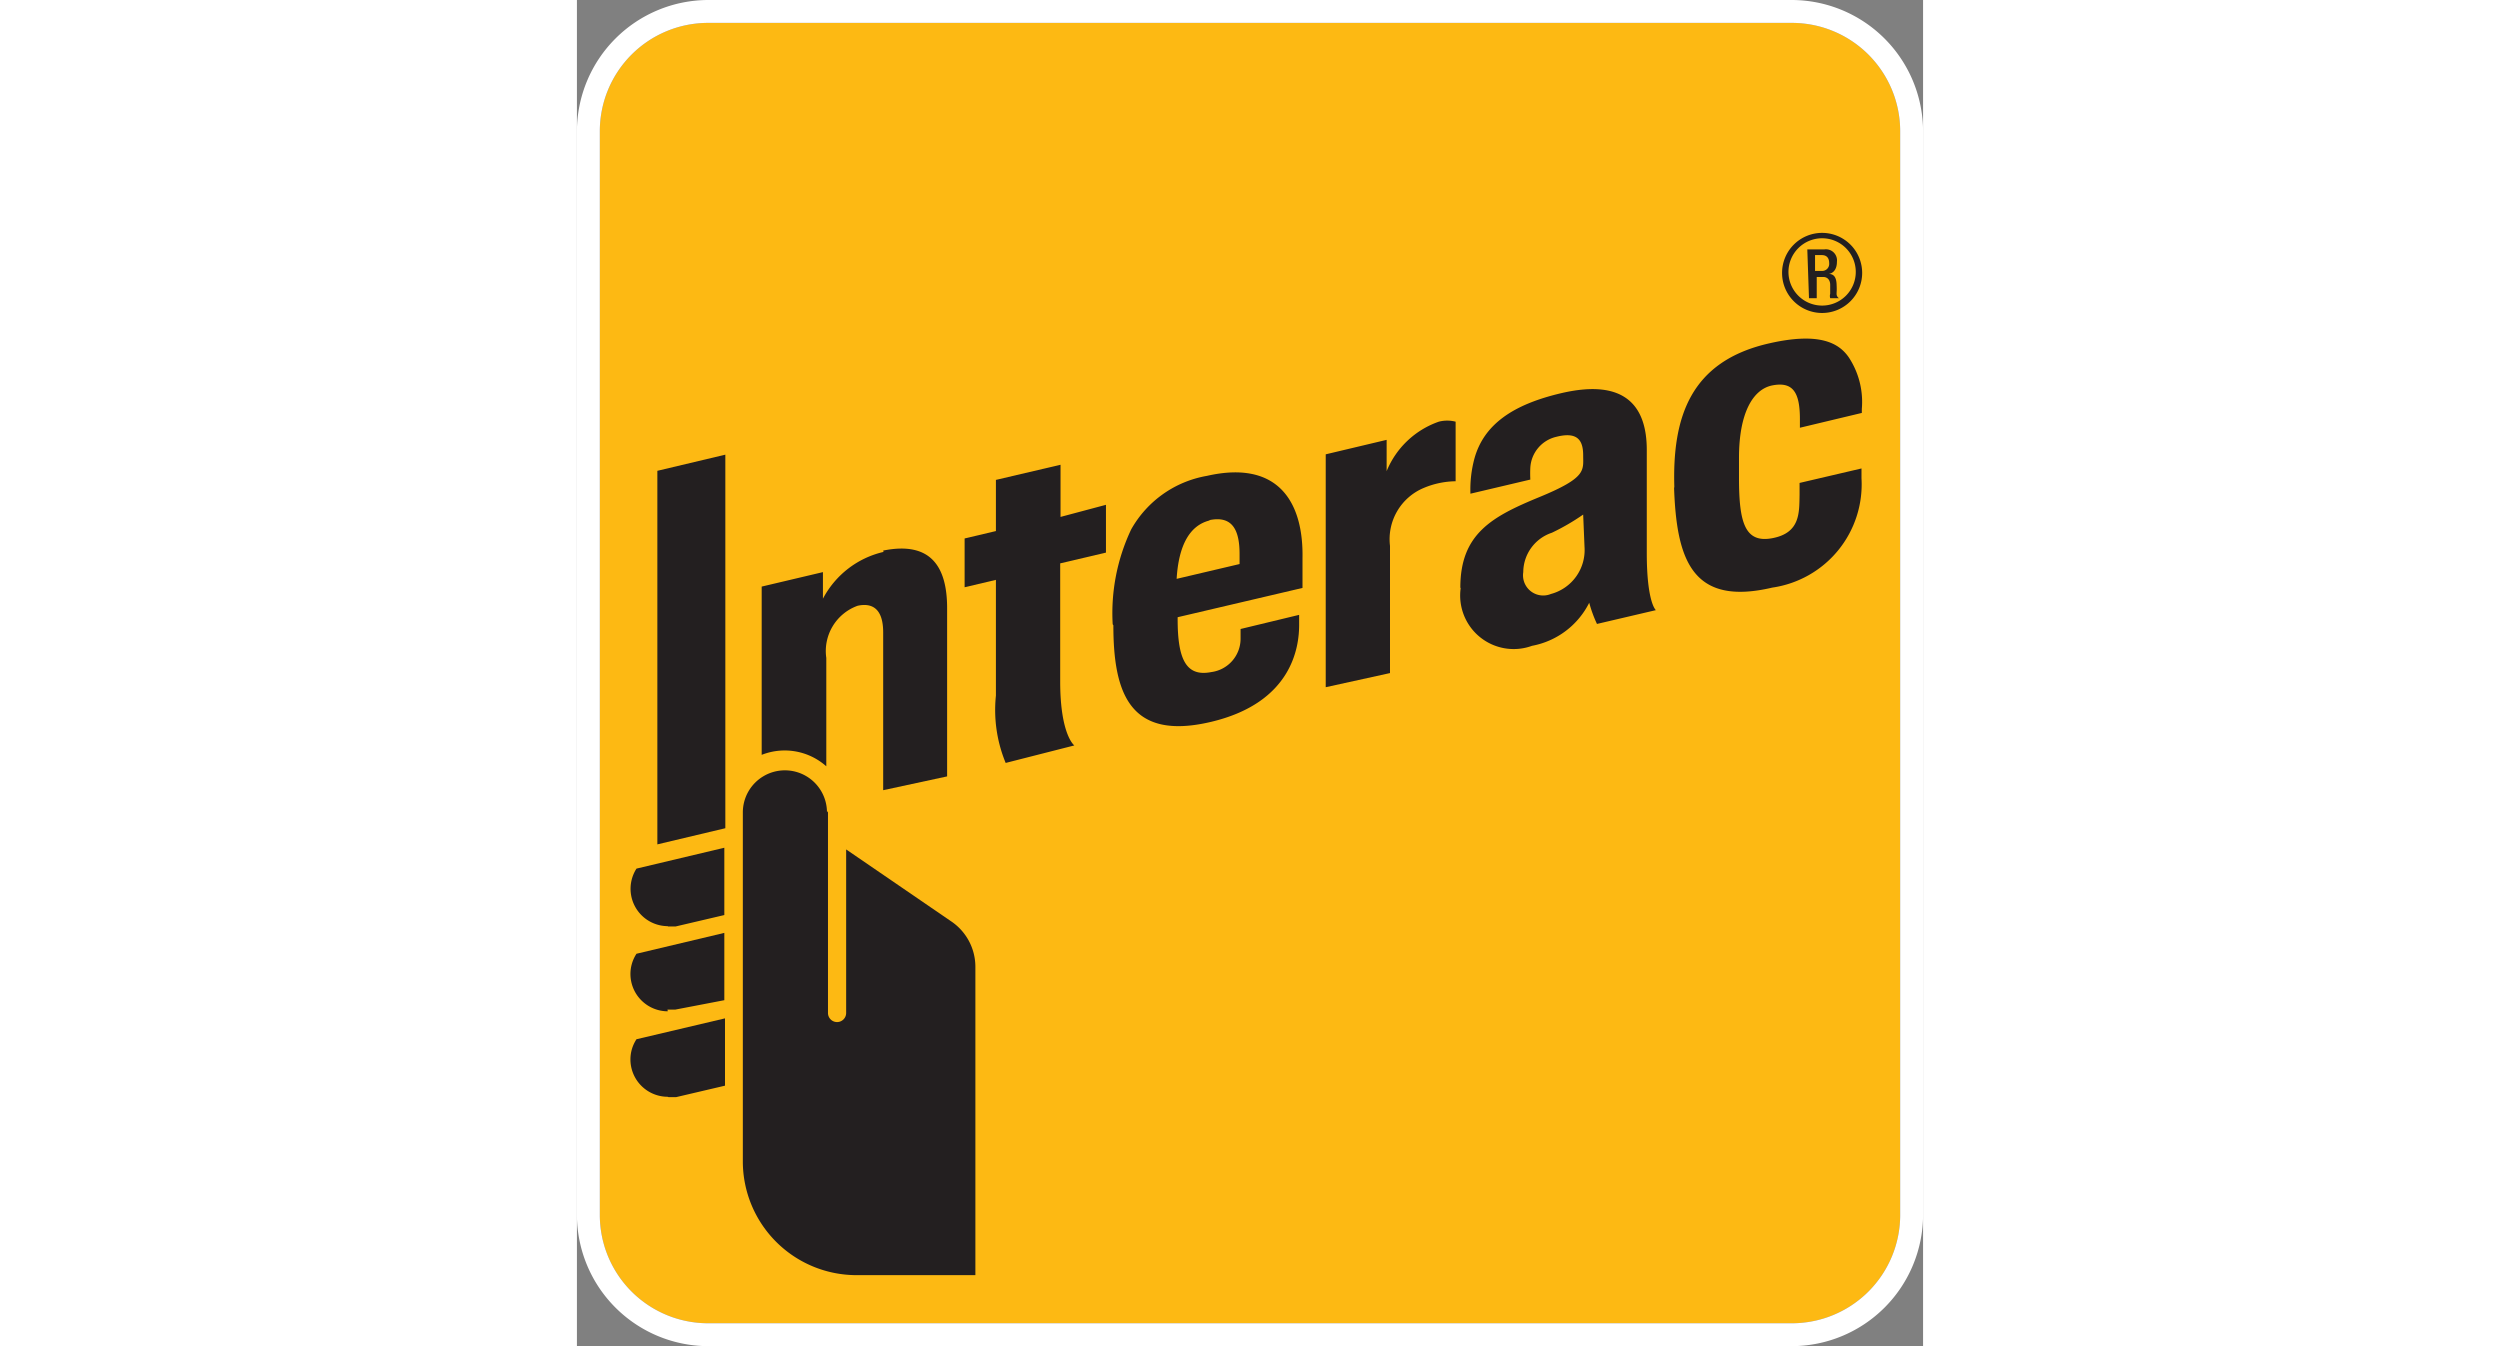 <?xml version="1.0"?>
<svg xmlns="http://www.w3.org/2000/svg" xmlns:xlink="http://www.w3.org/1999/xlink" id="&#x421;&#x43B;&#x43E;&#x439;_1" data-name="&#x421;&#x43B;&#x43E;&#x439; 1" viewBox="0 0 40 40" width="65" height="35"><rect x="0" y="0" width="40" height="40" fill="#808080" stroke="none"/><defs><style>.cls-1{fill:none;}.cls-2{clip-path:url(#clip-path);}.cls-3{fill:#fdb913;}.cls-4{fill:#fff;}.cls-5{fill:#231f20;}</style><clipPath id="clip-path"><rect class="cls-1" width="40" height="40"/></clipPath></defs><title>interac</title><g class="cls-2"><path class="cls-3" d="M3.9.68H36.1A3.22,3.22,0,0,1,39.32,3.9h0V36.1a3.22,3.22,0,0,1-3.22,3.22H3.9A3.22,3.22,0,0,1,.68,36.1h0V3.9A3.22,3.22,0,0,1,3.9.68Z"/><path class="cls-4" d="M36.1.68A3.22,3.22,0,0,1,39.32,3.9V36.1a3.22,3.22,0,0,1-3.22,3.22H3.9A3.22,3.22,0,0,1,.68,36.1h0V3.9A3.22,3.22,0,0,1,3.9.68H36.1m0-.68H3.9A3.91,3.91,0,0,0,0,3.9V36.1A3.91,3.91,0,0,0,3.9,40H36.1A3.91,3.91,0,0,0,40,36.1V3.9A3.91,3.91,0,0,0,36.1,0"/><path class="cls-5" d="M22.25,20.42V13.5l1.81-.43V14a2.6,2.6,0,0,1,1.55-1.47,1,1,0,0,1,.5,0v1.77a2.53,2.53,0,0,0-.95.2,1.65,1.65,0,0,0-1,1.72V20Z"/><path class="cls-5" d="M12.74,22.67a4.12,4.12,0,0,1-.29-2V17.23l-.93.22V16l.93-.22V14.26l1.92-.45v1.55L15.72,15v1.42l-1.36.32s0,2.82,0,3.51c0,1.59.42,1.9.42,1.9Z"/><path class="cls-5" d="M15.92,18.55a5.81,5.81,0,0,1,.55-2.82,3.21,3.21,0,0,1,2.25-1.59c2.11-.48,2.87.77,2.84,2.44,0,.6,0,.89,0,.89l-3.71.87v.06c0,1.17.24,1.72,1,1.57a1,1,0,0,0,.87-1c0-.08,0-.28,0-.28l1.74-.42s0,.14,0,.3c0,.66-.21,2.31-2.62,2.88s-2.9-.85-2.9-2.87m2.88-3.12c-.61.14-.94.74-1,1.74l1.87-.44s0-.14,0-.3c0-.75-.24-1.15-.92-1"/><path class="cls-5" d="M32.61,14.51c-.07-2.11.47-3.78,2.83-4.31,1.5-.34,2.07,0,2.36.43a2.41,2.41,0,0,1,.38,1.52v.12l-1.84.44v-.26c0-.81-.22-1.11-.81-1s-1,.83-1,2.15c0,.47,0,.55,0,.61,0,1.33.18,1.94,1,1.78s.79-.75.8-1.29c0-.08,0-.35,0-.35l1.84-.43s0,.14,0,.29a3.1,3.1,0,0,1-2.65,3.25c-2.38.56-2.85-.82-2.92-3"/><path class="cls-5" d="M26.25,17.46c0-1.6.94-2.11,2.35-2.69s1.3-.79,1.3-1.24-.17-.71-.8-.55a1,1,0,0,0-.77.91,3.3,3.3,0,0,0,0,.36l-1.78.42a3.54,3.54,0,0,1,.12-1.05c.28-1,1.13-1.6,2.59-1.94,1.9-.44,2.53.4,2.53,1.69v3.06c0,1.48.27,1.7.27,1.7l-1.75.41a3.8,3.8,0,0,1-.23-.63,2.39,2.39,0,0,1-1.7,1.28,1.59,1.59,0,0,1-2.12-1.71m3.64-2.19a6.6,6.6,0,0,1-.93.54A1.24,1.24,0,0,0,28.12,17a.6.6,0,0,0,.82.65,1.35,1.35,0,0,0,1-1.4Z"/><path class="cls-5" d="M2.7,27.52a1.11,1.11,0,0,1-.93-1.71v0h0l2.61-.62v2h0l-1.45.34-.23,0"/><path class="cls-5" d="M2.7,30.05a1.11,1.11,0,0,1-1.11-1.11,1.1,1.1,0,0,1,.18-.6v0h0l2.61-.62v2h0L2.92,30l-.23,0"/><path class="cls-5" d="M2.7,32.59a1.11,1.11,0,0,1-1.11-1.11,1.09,1.09,0,0,1,.18-.6v0l2.63-.62v2h0l-1.45.34-.23,0"/><polygon class="cls-5" points="2.39 25.09 2.39 13.99 4.41 13.51 4.41 24.61 2.39 25.09"/><path class="cls-5" d="M7.43,24.14a1.25,1.25,0,0,0-2.5,0h0V34.51a3.38,3.38,0,0,0,3.38,3.38h3.53V33.56c0-2.36,0-4.77,0-4.83a1.63,1.63,0,0,0-.73-1.36L8,25.24s0,4.64,0,4.86a.27.27,0,0,1-.54,0c0-.05,0-5.31,0-6"/><path class="cls-5" d="M9.11,16.4a2.73,2.73,0,0,0-1.8,1.39V17l-1.82.43v5a1.86,1.86,0,0,1,1.92.34V19.55A1.43,1.43,0,0,1,8.34,18c.41-.09.76.06.76.79v4.69L11,23.07v-5c0-1.2-.46-2-1.9-1.71"/><path class="cls-5" d="M37,9.3a1.19,1.19,0,1,1,1.19-1.19h0A1.19,1.19,0,0,1,37,9.3m0-2.22a1,1,0,1,0,1,1,1,1,0,0,0-1-1"/><path class="cls-5" d="M36.56,7.41h.51a.33.33,0,0,1,.37.37c0,.19-.08.33-.24.36h0c.14,0,.22.09.23.3s0,.21,0,.29a.15.15,0,0,0,.07.13h-.26a.24.24,0,0,1,0-.13c0-.09,0-.17,0-.27s-.05-.23-.21-.23h-.19v.63h-.23Zm.42.64a.21.21,0,0,0,.23-.23c0-.15-.07-.24-.22-.24h-.2v.47Z"/></g></svg>
